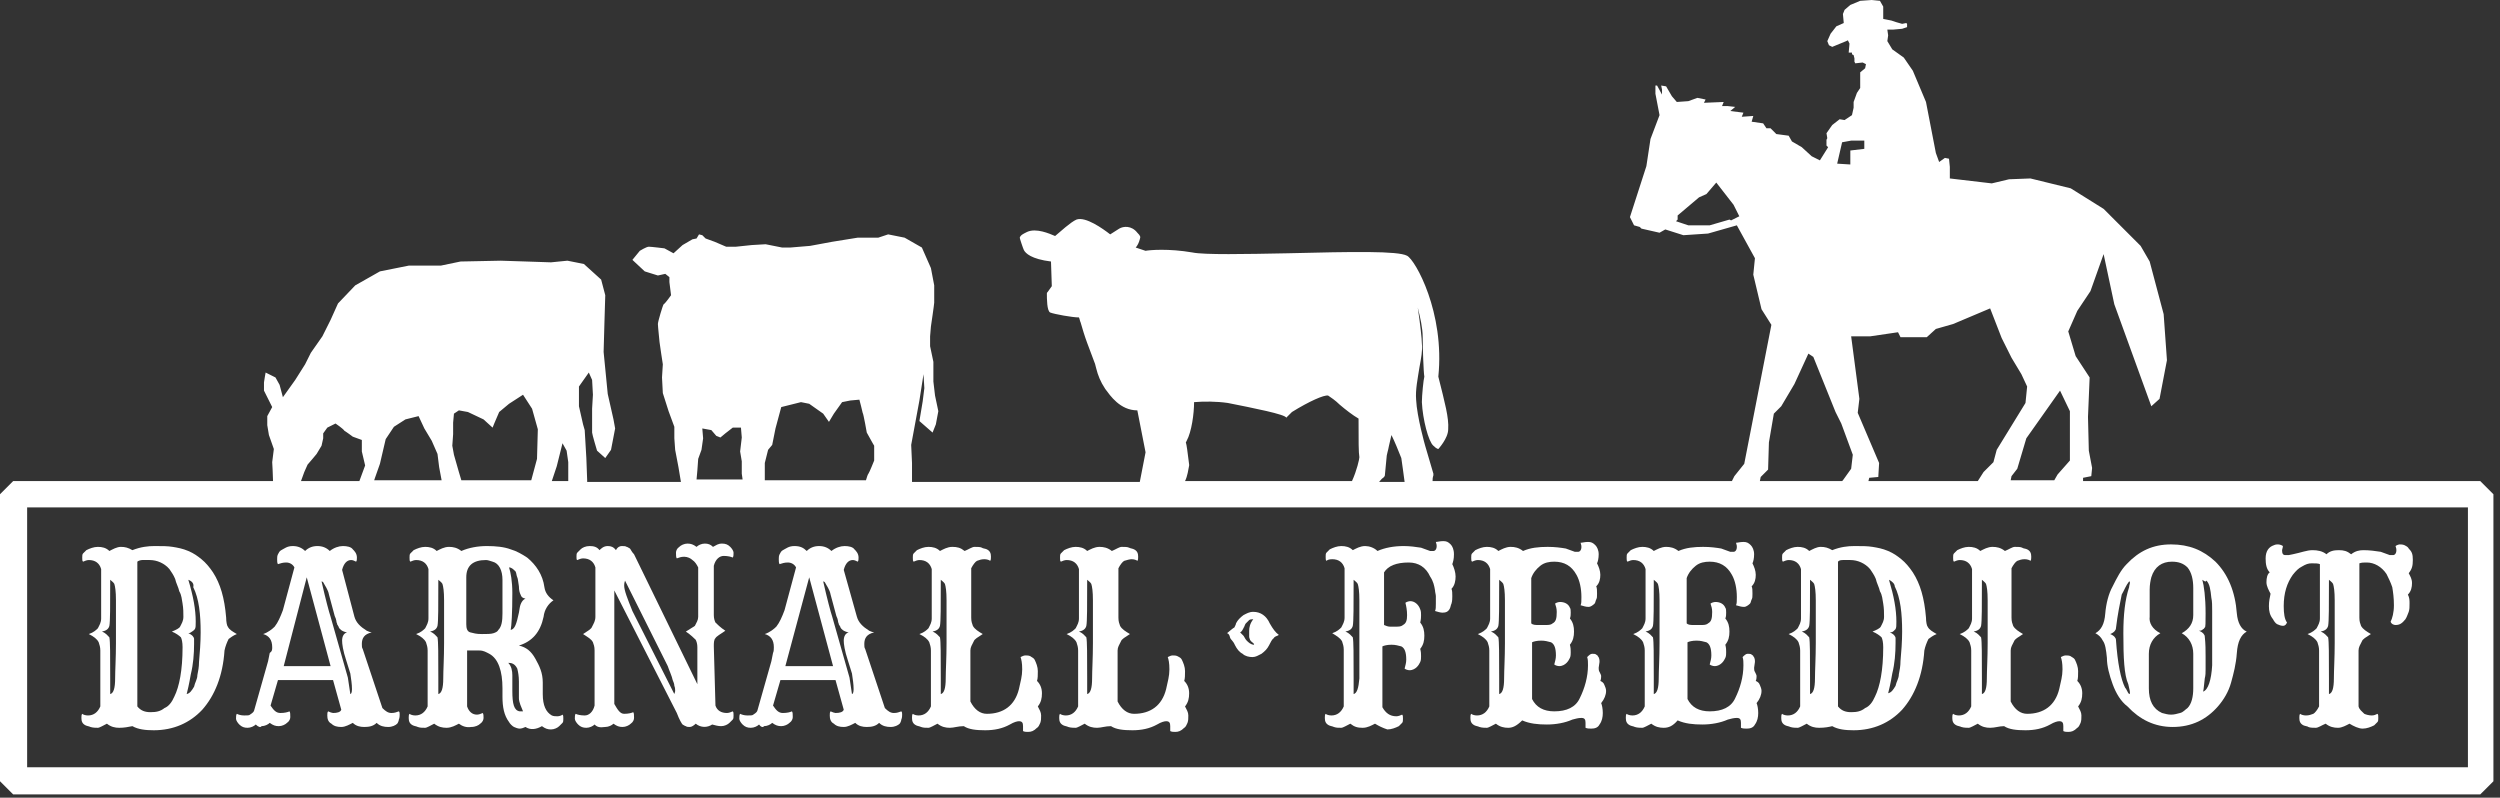 <?xml version="1.0" encoding="UTF-8" standalone="no"?>
<!DOCTYPE svg PUBLIC "-//W3C//DTD SVG 1.1//EN" "http://www.w3.org/Graphics/SVG/1.1/DTD/svg11.dtd">
<svg width="100%" height="100%" viewBox="0 0 304 97" version="1.1" xmlns="http://www.w3.org/2000/svg" xmlns:xlink="http://www.w3.org/1999/xlink" xml:space="preserve" xmlns:serif="http://www.serif.com/" style="fill-rule:evenodd;clip-rule:evenodd;stroke-linejoin:round;stroke-miterlimit:2;">
    <rect x="0" y="0" width="304" height="97" fill="#333333" stroke="none"/>
    <g transform="matrix(1,0,0,1,-3.9,-3)">
        <path d="M305.5,61.5L257.2,61.5L257.2,61.1L258.2,60.9L258.3,59.9L257.9,57.8L257.8,53.7L258,48.9L256.3,46.3L255.4,43.3L256.5,40.8L258.1,38.4L259.7,33.9L261,40L265.5,52.4L266.5,51.5L267.4,46.8L267,41.2L265.3,34.8L264.2,32.9L259.7,28.4L255.7,25.9L250.8,24.7L248.2,24.8L246.1,25.3L241,24.7L241,23.3L240.9,22.3L240.4,22.2L239.7,22.7L239.3,21.6L238.1,15.4L236.5,11.6L235.4,10L234,9L233.4,8L233.5,7.3L233.4,6.6L234.1,6.6L235.2,6.5L235.8,6.3L235.8,5.9L235.7,5.8L235.2,5.9L234.5,5.7L233.9,5.5L232.9,5.3L232.9,3.8L232.5,3.1L231.5,3L230.1,3.1L228.9,3.6L228.2,4.2L228,4.7L228.1,5.8L227.2,6.2L226.5,7.1L226.1,8L226.3,8.5L226.7,8.7L228.4,8L228.6,7.9L228.8,8.3L228.7,9.4L229.1,9.4L229.1,9.6L229.3,9.7L229.4,10.1L229.4,10.5L229.5,10.7L230.4,10.6L230.8,10.8L230.7,11.3L230.1,11.8L230.1,13.7L229.7,14.3L229.3,15.4L229.3,16.1L229.1,17L228.2,17.6L227.6,17.5L226.7,18.2L226,19.2L226.1,19.8L226,20L226,20.7L226.2,20.9L225.2,22.5L224.2,22L223,20.9L221.8,20.2L221.4,19.5L219.9,19.3L219.2,18.6L218.7,18.6L218.3,18L216.9,17.8L217.1,17.1L215.7,17.2L215.9,16.7L214.3,16.5L214.9,16L214,15.9L213.3,15.9L213.5,15.4L211.1,15.5L211.3,15.1L210.3,14.9L209.2,15.3L207.8,15.4L207.2,14.7L206.5,13.5L205.9,13.4L206,13.9L206,14.5L205.4,13.4L205.2,13.4L205.2,14.4L205.7,17L204.6,19.9L204.1,23.2L202.1,29.4L202.6,30.4L203.3,30.6L203.5,30.8L205.7,31.3L206.4,30.9L208.6,31.6L211.6,31.4L215.1,30.4L217.3,34.4L217.1,36.4L218.1,40.6L219.3,42.5L216,59.4L214.8,60.9L214.5,61.5L178.1,61.5C178.1,61.3 178.1,61.1 178.2,60.8L178.2,60.6L177.2,57.2C177.2,57.2 176.2,53.7 176.1,51.6C176,50.4 176.3,49 176.5,47.7C176.7,46.6 176.9,45.6 176.8,44.8C176.8,44.2 176.6,42.4 176.3,40.4C176.6,41.6 176.9,42.9 176.9,44C176.9,45.3 177,48.3 177.1,48.8C177,49.1 176.8,51.1 176.8,51.9C176.9,54 177.6,56.7 178.2,57.2C178.6,57.6 178.8,57.6 178.8,57.6C178.8,57.6 180,56.3 180,55.2C180.1,53.8 179.6,52 178.8,48.8C179.6,41 176,34.6 175,34.1C173.9,33.5 168.5,33.6 160.4,33.8C155.4,33.9 150.3,34 148.9,33.7C146,33.2 143.7,33.4 143.2,33.5L142,33.1C142.2,32.9 142.4,32.5 142.5,32.1C142.6,31.8 142.6,31.7 142.2,31.3C141.5,30.4 140.5,30.5 140,30.8L138.9,31.5C138,30.8 135.9,29.3 134.8,29.7C134.1,30 132.8,31.2 132.2,31.7C131.5,31.4 129.9,30.7 128.8,31.2C128.2,31.5 128,31.6 127.9,31.9C127.9,32 128.3,33.2 128.4,33.4C128.6,33.8 129.3,34.5 131.7,34.8L131.8,37.8L131.3,38.5C131.2,38.6 131.2,38.6 131.2,38.7C131.2,39.3 131.2,40.8 131.6,41C132.1,41.2 134.3,41.6 135.1,41.6C135.2,41.8 135.2,42 135.3,42.2C135.5,42.9 135.8,43.9 136.1,44.7L137,47.1C137.1,47.3 137.1,47.5 137.2,47.8C137.4,48.6 137.7,49.4 138.3,50.3C138.9,51.1 140.1,52.9 142.2,52.9L143.2,58C143,59.1 142.7,60.5 142.5,61.6L114.8,61.6L114.8,59.3C114.8,59.1 114.7,57.1 114.7,57.1L115.7,51.7L116.2,48.5L116.3,50.2L116.1,51.8L115.7,54.2L117.3,55.6L117.7,54.6L118,53L117.6,51.1L117.4,49.4L117.4,47L117,45.1L117,43.9L117.1,42.7C117.1,42.7 117.5,40 117.5,39.8L117.5,37.7L117.1,35.6L116,33.1L113.9,31.9L111.9,31.5L110.7,31.9L108.2,31.9L105.1,32.4L102.4,32.9L100,33.1L99,33.1L97,32.7L95.3,32.8L93.4,33L92.2,33L90.8,32.4L89.7,32L89.3,31.6L88.9,31.5L88.6,32L88.1,32.1L86.9,32.8L85.8,33.8L84.7,33.2C84.7,33.2 83.1,33 82.8,33C82.5,33 81.7,33.5 81.7,33.5L80.8,34.6L82.3,36L83.9,36.5L84.8,36.3L85.3,36.7L85.3,37.3L85.5,38.9C85.5,38.9 84.8,39.9 84.6,40C84.5,40.1 83.9,42.1 83.9,42.4C83.9,42.7 84.1,44.5 84.1,44.6C84.1,44.7 84.5,47.3 84.5,47.3L84.4,48.9L84.5,50.8L85.2,53L85.9,54.9L85.9,56.3L86,57.7L86.4,59.8L86.7,61.6L75.3,61.6L75.3,61.4L75.2,58.7L75,55.3L74.8,54.6L74.3,52.4L74.3,50L75.5,48.3L75.9,49.2L76,51L75.9,52.7L75.9,55.6C75.9,55.8 76.5,57.8 76.5,57.8L77.5,58.7L78.2,57.7L78.7,55.1L78.5,54L77.8,50.9L77.3,45.8L77.4,42.2L77.5,38.9L77,37L74.9,35.1L72.9,34.7L70.9,34.9L67.9,34.8L64.8,34.7L59.9,34.8L57.5,35.3L53.6,35.3L50.1,36L47.1,37.7L45,39.9L44.1,41.9L43.1,43.9L41.7,45.9L41,47.3L39.8,49.2L38.3,51.3L37.9,49.8L37.4,48.9L36.2,48.3C36.2,48.3 36,49.4 36,49.5L36,50.5L37,52.5L36.4,53.6L36.4,54.7L36.6,55.9L37.2,57.6L37,59.2C37,59.2 37.1,60.9 37.1,61.5L5.5,61.5L3.9,63.1L3.9,98L5.5,99.6L305.5,99.6L307.1,98L307.1,63.1L305.5,61.5ZM214.4,29.8L214.2,29.7L211.8,30.4L209.2,30.4L207.7,29.9L207.9,29.7L207.9,29.2L210.5,27L211.4,26.6L212.6,25.2L214.7,27.9L215.4,29.3L214.4,29.8ZM254.4,50.5L255.6,53L255.6,59L254.1,60.7L253.7,61.4L248.4,61.4L248.5,60.9L249.2,60L250.3,56.3L254.4,50.5ZM231.3,43.9L234.7,43.4L235,44L238.2,44L239.3,43L241.4,42.4L245.9,40.5L247.3,44.1L248.5,46.5L249.7,48.5L250.4,50L250.2,52L246.7,57.7L246.3,59.2L245.1,60.4L244.4,61.5L231.1,61.5L231.2,61.1L232.3,61L232.4,59.3L229.8,53.2L230,51.5L229,43.9L231.3,43.9ZM227.9,20.3L229,20.1L230.6,20.1L230.6,21.1L228.9,21.3L228.9,23L227.3,22.9L227.9,20.3ZM218,61L218.9,60.1L219,56.8L219.6,53.3L220.5,52.4L222.1,49.7L223.8,46L224.4,46.4L227.1,53.1L227.8,54.5L229.2,58.3L229,60L228,61.4L227.9,61.5L217.9,61.5L218,61ZM172.1,61.1C172.2,61 172.3,60.9 172.3,60.8L172.5,58.7C172.5,58.3 172.7,57.8 172.8,57.2C172.9,56.8 173,56.3 173.1,55.9C173.5,56.7 173.9,57.7 174.3,58.7C174.4,59.5 174.6,60.7 174.7,61.6L171.6,61.6C171.8,61.4 171.9,61.2 172.1,61.1ZM148.1,56.8C148.1,56.7 148.2,56.7 148.2,56.6C148.8,55.5 149.1,53.3 149.1,51.9C150.3,51.8 151.8,51.8 153.2,52C156.2,52.6 160.3,53.4 160.3,53.8C160.5,53.6 160.9,53.2 161,53.1C163.1,51.8 164.9,51 165.4,51.1C165.7,51.3 166.3,51.7 166.8,52.2C167.5,52.8 168.4,53.5 169.1,53.9C169.1,56.7 169.1,58 169.2,58.6C169.2,58.8 168.9,60.2 168.3,61.5L148,61.5C148.3,60.9 148.4,60.1 148.5,59.6L148.5,59.5C148.3,57.9 148.2,57.1 148.1,56.8ZM97.3,57.7L97.8,57.1L98.2,55.1L98.9,52.5L101.3,51.9L102.3,52.1L104,53.3L104.7,54.3L105.3,53.3L106.3,51.9L107.3,51.7L108.4,51.6C108.4,51.6 108.8,53.1 108.8,53.2C108.9,53.3 109.3,55.6 109.3,55.6C109.3,55.6 109.7,56.3 109.8,56.5C109.9,56.7 110.2,57.2 110.2,57.2L110.2,59C110.2,59 109.6,60.5 109.5,60.6C109.4,60.7 109.3,61.1 109.2,61.4L96.9,61.4L96.9,59.3L97.3,57.7ZM88.7,60.2L88.8,58.8L89.2,57.7L89.4,56.3L89.3,55.1L90.4,55.3L91,56L91.5,56.2L92.1,55.7L93,55L94,55C94,55 94.1,56.1 94.1,56.2C94.1,56.3 93.9,57.9 93.9,57.9L94.1,59.1L94.1,60.6L94.2,61.3L88.6,61.3L88.7,60.2ZM72.3,56.9L72.8,57.8L73,59.2L73,61.5L71,61.5L71.6,59.7L72.3,56.9ZM59.1,53.3L59.7,52.9L60.8,53.1L62.7,54L63.8,55L64,54.5L64.6,53.1L65.8,52.1L67.5,51L68.6,52.7L69.3,55.2L69.2,58.8L68.5,61.4L60,61.4L59.7,60.4L59.1,58.3L58.9,57.2L59,55.8L59,54.4L59.1,53.3ZM50.1,59.4L50.8,56.4L51.8,54.9L53.2,54L54.8,53.6L55.5,55.1L56.4,56.6L57.1,58.2L57.3,59.8L57.6,61.4L49.4,61.4L49.5,61.1L50.1,59.4ZM40.9,60.4L41.3,59.5L41.9,58.8L42.4,58.2L43,57.2L43.2,56.3L43.2,55.7L43.7,55L44.7,54.5C44.7,54.5 45.6,55.1 45.8,55.4C46,55.5 46.8,56.1 46.8,56.1L47.9,56.5L47.9,57.9L48.3,59.6L47.6,61.5L40.5,61.5L40.9,60.4ZM304,96.3L7.2,96.3L7.2,64.7L304,64.7L304,96.3Z" style="fill:white;fill-rule:nonzero;"/>
        <path d="M18.4,91.5C17.9,91.5 17.4,91.4 16.9,91C16.5,91.2 16,91.5 15.8,91.5C15.6,91.5 15.2,91.5 14.9,91.4C14.7,91.3 14.5,91.3 14.3,91.2C13.9,91 13.8,90.7 13.8,90.3C13.8,90.1 13.8,89.9 13.9,89.8C14,89.9 14.3,90 14.6,90C15.3,90 15.8,89.6 16.1,88.9L16.1,82.1C16.1,81.7 16,81.4 15.9,81.1C15.7,80.7 15.3,80.4 14.7,80.1C15.3,79.9 15.6,79.6 15.8,79.4C16,79 16.2,78.7 16.2,78.2L16.2,72.2C16,71.5 15.5,71.1 14.7,71.1C14.5,71.1 14.2,71.2 14,71.3C13.9,71.2 13.9,71.1 13.9,70.8C13.9,70.6 13.9,70.4 14,70.3C14.1,70.2 14.2,70.1 14.4,69.9C14.8,69.7 15.3,69.5 15.8,69.5C16.3,69.5 16.8,69.6 17.2,70C17.6,69.8 18.1,69.5 18.6,69.5C19.1,69.5 19.5,69.6 20,69.9C21,69.5 21.9,69.4 22.7,69.4C23.6,69.4 24.3,69.4 24.9,69.5C25.5,69.6 26.1,69.7 26.8,70C27.5,70.3 27.9,70.6 28.4,71C28.9,71.4 29.4,72 29.8,72.6C30.7,74 31.2,75.7 31.4,78.1C31.4,78.6 31.5,79.1 31.6,79.2C31.8,79.6 32.2,79.8 32.7,80.1C32.2,80.3 32,80.5 31.7,80.7C31.5,81.1 31.3,81.6 31.2,82.1C31,85.2 30,87.6 28.5,89.3C27,90.9 25,91.8 22.6,91.8C21.6,91.8 20.7,91.7 20,91.3C19.5,91.4 19,91.5 18.4,91.5ZM17.3,87.4C17.7,87.3 17.9,86.7 17.9,85.5C17.9,84.5 18,83 18,81.2L18,76C18,74.9 17.9,74.3 17.8,74C17.7,73.8 17.4,73.6 17.3,73.5C17.3,76.7 17.3,78.6 17.2,79.1C17.1,79.5 16.8,79.7 16.3,79.8C16.8,80 17,80.3 17.2,80.5C17.3,81 17.3,82.6 17.3,85.5L17.3,87.4ZM20.6,88.9C21,89.4 21.5,89.6 22.2,89.6C22.9,89.6 23.4,89.5 23.9,89.1C24.4,88.9 24.8,88.4 25.1,87.7C25.7,86.5 26.1,84.5 26.1,81.7C26.1,81.1 26,80.7 25.9,80.5C25.7,80.3 25.3,80 24.8,79.8C25.3,79.6 25.7,79.4 25.8,79.2C26,78.8 26.2,78.5 26.2,78C26.2,77.5 26.2,77 26.1,76.4C26,75.9 26,75.4 25.7,74.9C25.6,74.4 25.3,73.9 25.2,73.4C25,72.9 24.7,72.5 24.5,72.2C23.9,71.5 23,71.1 22.1,71.1L21.2,71.1C21,71.1 20.7,71.2 20.6,71.3L20.6,88.9ZM26.8,73.5C27.4,75.5 27.7,77.1 27.7,78.6C27.7,79.1 27.7,79.3 27.6,79.5C27.5,79.6 27.5,79.6 27.4,79.7C27.1,79.9 27,80 26.8,80C27.3,80.2 27.5,80.5 27.5,80.7L27.5,81.3C27.5,82.5 27.4,83.8 27.1,85C26.9,86.2 26.7,87 26.6,87.4C27,87.3 27.2,87 27.5,86.5C27.6,86 27.9,85.6 27.9,85.1C28,84.6 28.1,84.1 28.1,83.5C28.2,82.4 28.3,81.1 28.3,79.9C28.3,77.7 28.1,75.8 27.4,74.4C27.5,74 27.3,73.7 26.8,73.5Z" style="fill:white;fill-rule:nonzero;"/>
        <path d="M35,91.1C34.8,91.3 34.4,91.5 34,91.5C33.6,91.5 33.3,91.4 33,91.1C32.8,90.9 32.6,90.6 32.6,90.4C32.6,90.2 32.6,89.9 32.7,89.8C32.9,89.9 33.2,90 33.6,90C34,90 34.2,90 34.3,89.9C34.4,89.8 34.7,89.7 34.8,89.4L36.5,83.4L36.7,82.4C37,82.2 37,82 37,81.7C37,80.8 36.6,80.3 35.9,80.1C36.5,79.9 37,79.5 37.3,79.2C37.7,78.7 38,78 38.3,77.2L39.7,72C39.5,71.6 39.1,71.4 38.7,71.4C38.3,71.4 38,71.5 37.7,71.6C37.6,71.5 37.6,71.2 37.6,71C37.6,70.8 37.6,70.6 37.7,70.4C37.8,70.2 37.9,70 38.1,69.9C38.5,69.7 38.8,69.4 39.5,69.4C40.1,69.4 40.6,69.6 41,70C41.4,69.6 41.9,69.4 42.5,69.4C43.1,69.4 43.6,69.6 44,70C44.5,69.6 45.1,69.4 45.6,69.4C46.1,69.4 46.6,69.5 46.8,69.8C47,70 47.3,70.3 47.3,70.8C47.3,71 47.3,71.2 47.2,71.3C47,71.2 46.8,71.1 46.6,71.1C46.1,71.1 45.7,71.5 45.5,72.3L47,78C47.2,78.7 47.7,79.2 48.5,79.7C48.7,79.8 49,79.9 49.1,79.9C48.2,80.1 47.9,80.6 47.9,81.3C47.9,81.5 47.9,81.8 48,81.9L50.4,89.1C50.8,89.5 51.1,89.7 51.5,89.7C51.9,89.7 52.1,89.6 52.4,89.5C52.5,89.6 52.5,89.7 52.5,89.9C52.5,90 52.5,90.3 52.4,90.5C52.4,90.6 52.3,90.9 52.2,91C52,91.2 51.6,91.4 51.1,91.4C50.6,91.4 50.1,91.3 49.7,90.9C49.3,91.3 48.8,91.4 48.2,91.4C47.7,91.4 47.2,91.3 46.8,90.9C46.4,91.1 45.9,91.4 45.4,91.4C44.9,91.4 44.5,91.3 44.2,91C43.8,90.8 43.7,90.4 43.7,90C43.7,89.8 43.7,89.6 43.8,89.5C44,89.6 44.3,89.7 44.4,89.7C44.9,89.7 45.3,89.6 45.4,89.3L44.4,85.7L37.7,85.7L36.8,88.8C37.2,89.4 37.5,89.7 38,89.7C38.5,89.7 38.9,89.6 39.1,89.5C39.2,89.6 39.2,89.9 39.2,90.2C39.2,90.4 39.1,90.7 38.8,90.9C38.6,91.1 38.2,91.3 37.8,91.3C37.4,91.3 37.1,91.2 36.7,90.9C36.5,91.1 36.1,91.3 35.7,91.3C35.6,91.5 35.3,91.4 35,91.1ZM44.1,84L41.2,73.2L38.4,84L44.1,84ZM46.5,87.4C46.6,87.4 46.7,87.2 46.7,86.8C46.7,86.2 46.6,85.6 46.5,84.9L46,83.3C45.6,82.1 45.5,81.3 45.5,80.9C45.5,80.4 45.7,80 46.1,79.9C45.5,79.8 45.2,79.5 45.1,79.3C45.1,79.2 45,79.1 45,79.1C45,79 44.9,79 44.9,78.9C44.9,78.8 44.8,78.7 44.8,78.5C44.8,78.4 44.7,78.1 44.6,77.9L43.9,75.3C43.8,74.7 43.4,74.2 43.2,73.8C43.1,73.7 43,73.7 43,73.7C43.5,75.9 43.9,77.4 44.1,78C45.3,82.2 46,84.7 46.2,85.4L46.5,87.4Z" style="fill:white;fill-rule:nonzero;"/>
        <path d="M59.7,91C59.3,91.2 58.8,91.5 58.2,91.5C57.7,91.5 57.2,91.4 56.7,91C56.3,91.2 55.8,91.5 55.6,91.5C55.2,91.5 55,91.5 54.7,91.4C54.5,91.3 54.3,91.3 54.1,91.2C53.7,91 53.6,90.7 53.6,90.3C53.6,90.1 53.6,89.9 53.7,89.8C53.8,89.9 54.1,90 54.4,90C55.1,90 55.6,89.6 55.9,88.9L55.9,82.1C55.9,81.7 55.8,81.4 55.7,81.1C55.5,80.7 55.1,80.4 54.5,80.1C55.1,79.9 55.4,79.6 55.6,79.4C55.8,79 56,78.7 56,78.2L56,72.2C55.8,71.5 55.3,71.1 54.5,71.1C54.3,71.1 54,71.2 53.8,71.3C53.7,71.2 53.7,71.1 53.7,70.8C53.7,70.6 53.7,70.4 53.8,70.3C53.9,70.2 54,70.1 54.2,69.9C54.6,69.7 55.1,69.5 55.6,69.5C56.1,69.5 56.6,69.6 57,70C57.4,69.8 57.9,69.5 58.5,69.5C59,69.5 59.5,69.6 60,70C60.9,69.6 62,69.4 63.1,69.4C64.2,69.4 65.2,69.5 66,69.8C66.7,70 67.4,70.4 68,70.8C69.1,71.7 69.9,72.9 70.1,74.4C70.2,75.1 70.6,75.6 71.2,76C70.6,76.4 70.1,77.1 70,78C69.6,79.9 68.6,81 67,81.5C67.9,81.7 68.5,82.2 69,83.1C69.5,84 69.9,84.8 69.9,86L69.9,87.4C69.9,88.8 70.3,89.6 71,90C71.2,90.1 71.5,90.1 71.7,90.1C71.9,90.1 72.2,90 72.3,89.9C72.4,90 72.4,90.1 72.4,90.4C72.4,90.6 72.4,90.8 72.3,90.9C72.2,91 72.1,91.1 71.9,91.3C71.7,91.5 71.3,91.7 70.9,91.7C70.5,91.7 70.2,91.6 69.8,91.3C69.1,91.7 68.4,91.8 67.8,91.4C67.6,91.5 67.3,91.6 67.1,91.6C66.9,91.6 66.6,91.5 66.4,91.4C66.2,91.3 65.9,91 65.8,90.8C65.2,90 65,89 65,87.7L65,86.7C65,84.6 64.5,83.1 63.4,82.5C63,82.3 62.7,82.1 62.2,82.1L60.7,82.1L60.7,88.9C60.9,89.5 61.3,89.9 61.9,89.9C62.1,89.9 62.4,89.8 62.6,89.7C62.7,89.8 62.7,90.1 62.7,90.3C62.7,90.5 62.6,90.8 62.3,91C62.1,91.2 61.7,91.4 61.2,91.4C60.6,91.5 60.1,91.3 59.7,91ZM57.2,87.4C57.6,87.3 57.8,86.7 57.8,85.5C57.8,84.5 57.9,83 57.9,81.2L57.9,76C57.9,74.9 57.8,74.3 57.7,74C57.6,73.8 57.3,73.6 57.2,73.5C57.2,76.7 57.2,78.6 57.1,79.1C57,79.5 56.7,79.7 56.2,79.8C56.7,80 56.9,80.3 57.1,80.5C57.2,81 57.2,82.6 57.2,85.5L57.2,87.4ZM63,71.1C61.4,71.1 60.6,71.8 60.6,73.2L60.6,78.9C60.6,79.4 60.7,79.8 61.1,79.9C61.5,80 61.8,80.1 62.5,80.1C63.1,80.1 63.6,80.1 63.9,80C64.2,79.9 64.4,79.8 64.5,79.6C64.9,79.2 65,78.5 65,77.6L65,73.5C65,72.4 64.6,71.5 63.8,71.3C63.5,71.2 63.2,71.1 63,71.1ZM65.7,83.6C66.1,84 66.2,84.6 66.2,85.1L66.2,87C66.2,88.6 66.4,89.4 67.1,89.5L67.5,89.5C67.3,89 67,88.4 67,87.9L67,85.9C67,85.2 66.9,84.7 66.8,84.3C66.5,83.7 66.1,83.6 65.7,83.6ZM65.8,72C66,72.6 66.2,73.7 66.2,75.1C66.2,77.6 66.1,79.1 66,79.6C66.5,79.5 66.7,78.9 67,77.5L67.1,76.9C67.2,76.3 67.5,75.9 67.8,75.8C67.4,75.7 67.3,75.6 67.2,75.3C67.1,75.1 67,74.8 67,74.3C66.9,73.8 66.9,73.4 66.8,73.2C66.7,73 66.7,72.7 66.6,72.5C66.3,72.2 66.1,72 65.8,72Z" style="fill:white;fill-rule:nonzero;"/>
        <path d="M76.2,91.1C76,91.3 75.6,91.5 75.2,91.5C74.8,91.5 74.5,91.4 74.2,91.1C74,90.9 73.8,90.6 73.8,90.4C73.8,90.2 73.8,89.9 73.9,89.8C74.1,89.9 74.5,90 75,90C75.5,90 76,89.6 76.2,88.8L76.2,82.1C76.2,81.6 76.1,81.4 76,81.1C75.8,80.7 75.4,80.5 74.8,80.1C75.4,79.7 75.8,79.5 75.9,79.2C76.1,78.8 76.3,78.5 76.3,78L76.3,72C76.1,71.3 75.6,70.9 74.8,70.9C74.6,70.9 74.3,71 74.1,71.1C74,71.1 74,70.9 74,70.7C74,70.5 74,70.3 74.1,70.2C74.2,70.1 74.3,70 74.5,69.8C74.7,69.6 75.1,69.4 75.6,69.4C76.1,69.4 76.5,69.5 76.8,69.9C77,69.7 77.3,69.4 77.8,69.4C78.2,69.4 78.5,69.5 78.8,69.9C79,69.5 79.3,69.4 79.5,69.4C79.7,69.4 80,69.4 80.1,69.5C80.2,69.5 80.3,69.6 80.5,69.7C80.6,69.8 80.7,70.1 81,70.4L88.7,86.2L88.7,81.7C88.7,81.3 88.6,81 88.5,80.8C88.3,80.6 87.9,80.2 87.3,79.8C87.9,79.4 88.3,79.2 88.4,79.1C88.6,78.7 88.8,78.4 88.8,78L88.8,72C88.6,71.6 88.4,71.3 88.1,71.1C87.9,70.9 87.5,70.7 87.1,70.7C86.7,70.7 86.5,70.8 86.2,70.9C86.1,70.8 86.1,70.5 86.1,70.2C86.1,70 86.2,69.7 86.5,69.5C86.7,69.3 87.1,69.1 87.5,69.1C87.9,69.1 88.2,69.2 88.6,69.5C88.8,69.3 89.2,69.1 89.6,69.1C90,69.1 90.3,69.2 90.6,69.5C91,69.3 91.2,69.1 91.7,69.1C92.1,69.1 92.4,69.2 92.7,69.5C92.9,69.7 93.1,70 93.1,70.2C93.1,70.4 93.1,70.7 93,70.8C92.8,70.7 92.4,70.6 91.9,70.6C91.4,70.6 90.9,71 90.7,71.8L90.7,77.8C90.7,78.2 90.8,78.5 90.9,78.7C91.1,78.9 91.5,79.3 92.1,79.7C91.5,80.1 91,80.4 90.9,80.6C90.7,80.8 90.7,81.2 90.7,81.6L90.9,88.8C91.1,89.4 91.6,89.7 92.3,89.7C92.5,89.7 92.8,89.6 93,89.5C93.1,89.6 93.1,89.7 93.1,90C93.1,90.2 93.1,90.4 93,90.5C92.9,90.6 92.8,90.7 92.6,90.9C92.4,91.1 92,91.3 91.6,91.3C91.2,91.3 90.9,91.2 90.5,91.1C89.9,91.5 89.1,91.5 88.5,91C88.3,91.2 88,91.4 87.8,91.4C87.6,91.4 87.4,91.4 87.3,91.3C87.2,91.3 87.1,91.2 86.9,91.1C86.8,91 86.5,90.5 86.2,89.7L78.6,74.8L78.6,88.6C79,89.3 79.3,89.8 79.8,89.8C80.3,89.8 80.7,89.7 80.9,89.6C81,89.7 81,90 81,90.3C81,90.5 80.9,90.8 80.6,91C80.4,91.2 80,91.4 79.6,91.4C79.2,91.4 78.9,91.3 78.5,91C78.3,91.2 77.9,91.4 77.5,91.4C76.8,91.5 76.5,91.4 76.2,91.1ZM85.9,87.4C85.9,87.3 86,87.2 86,87C86,86.9 86,86.6 85.9,86.4C85.9,86.2 85.8,85.9 85.7,85.7C85.6,85.2 85.3,84.6 85.1,84L79.9,73.6C79.9,73.7 79.8,73.8 79.8,74.2C79.8,74.8 80.2,75.8 80.8,77.3L85.9,87.4Z" style="fill:white;fill-rule:nonzero;"/>
        <path d="M96.2,91.1C96,91.3 95.6,91.5 95.2,91.5C94.8,91.5 94.5,91.4 94.2,91.1C94,90.9 93.8,90.6 93.8,90.4C93.8,90.2 93.8,89.9 93.9,89.8C94.1,89.9 94.4,90 94.8,90C95.2,90 95.4,90 95.5,89.9C95.6,89.8 95.9,89.7 96,89.4L97.7,83.4L97.9,82.4C98,82.2 98,81.9 98,81.7C98,80.8 97.6,80.3 96.9,80.1C97.5,79.9 98,79.5 98.3,79.2C98.7,78.7 99,78 99.3,77.2L100.7,72C100.5,71.6 100.1,71.4 99.7,71.4C99.3,71.4 99,71.5 98.7,71.6C98.6,71.5 98.6,71.2 98.6,71C98.6,70.8 98.6,70.6 98.7,70.4C98.8,70.2 98.9,70 99.1,69.9C99.5,69.7 99.8,69.4 100.5,69.4C101.2,69.4 101.6,69.6 102,70C102.4,69.6 102.9,69.4 103.5,69.4C104.1,69.4 104.6,69.6 105,70C105.5,69.6 106.1,69.4 106.6,69.4C107.1,69.4 107.6,69.5 107.8,69.8C108,70 108.3,70.3 108.3,70.8C108.3,71 108.3,71.2 108.2,71.3C108,71.2 107.8,71.1 107.6,71.1C107.1,71.1 106.7,71.5 106.5,72.3L108.1,78C108.3,78.7 108.8,79.2 109.6,79.7C109.8,79.8 110.1,79.9 110.2,79.9C109.3,80.1 109,80.6 109,81.3C109,81.5 109,81.8 109.1,81.9L111.5,89.1C111.9,89.5 112.2,89.7 112.6,89.7C113,89.7 113.2,89.6 113.5,89.5C113.6,89.6 113.6,89.7 113.6,89.9C113.6,90 113.6,90.3 113.5,90.5C113.5,90.6 113.4,90.9 113.3,91C113.1,91.2 112.7,91.4 112.2,91.4C111.7,91.4 111.2,91.3 110.8,90.9C110.4,91.3 109.9,91.4 109.3,91.4C108.8,91.4 108.3,91.3 107.9,90.9C107.5,91.1 107,91.4 106.5,91.4C106,91.4 105.6,91.3 105.3,91C104.9,90.8 104.8,90.4 104.8,90C104.8,89.8 104.8,89.6 104.9,89.5C105.1,89.6 105.4,89.7 105.5,89.7C106,89.7 106.4,89.6 106.5,89.3L105.5,85.7L98.8,85.7L97.9,88.8C98.3,89.4 98.6,89.7 99.1,89.7C99.6,89.7 100,89.6 100.2,89.5C100.3,89.6 100.3,89.9 100.3,90.2C100.3,90.4 100.2,90.7 99.9,90.9C99.7,91.1 99.3,91.3 98.9,91.3C98.5,91.3 98.2,91.2 97.8,90.9C97.6,91.1 97.2,91.3 96.8,91.3C96.7,91.5 96.4,91.4 96.2,91.1ZM105.2,84L102.3,73.2L99.4,84L105.2,84ZM107.5,87.4C107.6,87.4 107.7,87.2 107.7,86.8C107.7,86.2 107.6,85.6 107.5,84.9L107,83.3C106.6,82.1 106.5,81.3 106.5,80.9C106.5,80.4 106.7,80 107.1,79.9C106.5,79.8 106.2,79.5 106.1,79.3C106.1,79.2 106,79.1 106,79.1C106,79 105.9,79 105.9,78.9C105.9,78.8 105.8,78.7 105.8,78.5C105.8,78.4 105.7,78.1 105.6,77.9L104.9,75.3C104.8,74.7 104.4,74.2 104.2,73.8C104.1,73.7 104,73.7 104,73.7C104.5,75.9 104.9,77.4 105.1,78C106.3,82.2 107,84.7 107.2,85.4L107.5,87.4Z" style="fill:white;fill-rule:nonzero;"/>
        <path d="M119.4,91.5C118.9,91.5 118.4,91.4 117.9,91C117.5,91.2 117,91.5 116.8,91.5C116.4,91.5 116.2,91.5 115.9,91.4C115.7,91.3 115.5,91.3 115.3,91.2C114.9,91 114.8,90.7 114.8,90.3C114.8,90.1 114.8,89.9 114.9,89.8C115,89.9 115.3,90 115.6,90C116.3,90 116.8,89.6 117.1,88.9L117.1,82.1C117.1,81.7 117,81.4 116.9,81.1C116.7,80.7 116.3,80.4 115.7,80.1C116.3,79.9 116.6,79.6 116.8,79.4C117,79 117.2,78.7 117.2,78.2L117.2,72.2C117,71.5 116.5,71.1 115.7,71.1C115.5,71.1 115.2,71.2 115,71.3C114.9,71.2 114.9,71.1 114.9,70.8C114.9,70.6 114.9,70.4 115,70.3C115.1,70.2 115.2,70.1 115.4,69.9C115.8,69.7 116.3,69.5 116.8,69.5C117.3,69.5 117.8,69.6 118.2,70C118.6,69.8 119.1,69.5 119.7,69.5C120.3,69.5 120.7,69.6 121.2,70C121.7,69.8 122.1,69.5 122.4,69.5C122.8,69.5 123.1,69.5 123.3,69.6C123.4,69.7 123.7,69.7 123.9,69.8C124.3,70 124.4,70.3 124.4,70.7C124.4,70.9 124.4,71.1 124.3,71.2C124.2,71.1 123.9,71 123.6,71C123.2,71 123,71.1 122.7,71.2C122.5,71.3 122.2,71.7 122,72.1L122,78.1C122,78.6 122.1,78.8 122.2,79.1C122.4,79.5 122.9,79.8 123.4,80.1C122.8,80.5 122.4,80.7 122.3,81C122.1,81.4 121.9,81.7 121.9,82.1L121.9,88.3C122.4,89.3 123.1,89.8 123.9,89.8C125.9,89.8 127.3,88.8 127.8,86.8C128,85.9 128.2,85.2 128.2,84.4C128.2,83.6 128.1,83.2 128,82.9C128.2,82.8 128.4,82.7 128.6,82.7C128.8,82.7 129,82.7 129.2,82.8C129.3,82.9 129.6,83 129.7,83.2C129.9,83.6 130.1,84.1 130.1,84.6C130.1,85.1 130.1,85.5 130,85.8C130.4,86.2 130.6,86.7 130.6,87.3C130.6,87.9 130.5,88.4 130.1,88.9C130.3,89.3 130.5,89.6 130.5,90C130.5,90.4 130.5,90.6 130.4,90.9C130.3,91.1 130.2,91.4 130,91.5C129.6,91.9 129.3,92 128.9,92C128.7,92 128.5,92 128.3,91.9L128.3,91.3C128.3,90.9 128.2,90.7 127.8,90.7C127.6,90.7 127.2,90.8 126.7,91.1C125.8,91.6 124.8,91.8 123.7,91.8C122.6,91.8 121.7,91.7 121.1,91.3C120.4,91.3 119.9,91.5 119.4,91.5ZM118.3,87.4C118.7,87.3 118.9,86.7 118.9,85.5C118.9,84.5 119,83 119,81.2L119,76C119,74.9 118.9,74.3 118.8,74C118.7,73.8 118.4,73.6 118.3,73.5C118.3,76.7 118.3,78.6 118.2,79.1C118.1,79.5 117.8,79.7 117.3,79.8C117.8,80 118,80.3 118.2,80.5C118.3,81 118.3,82.6 118.3,85.5L118.3,87.4Z" style="fill:white;fill-rule:nonzero;"/>
        <path d="M137.3,91.5C136.8,91.5 136.3,91.4 135.8,91C135.4,91.2 134.9,91.5 134.7,91.5C134.5,91.5 134.1,91.5 133.8,91.4C133.6,91.3 133.4,91.3 133.2,91.2C132.8,91 132.7,90.7 132.7,90.3C132.7,90.1 132.7,89.9 132.8,89.8C132.9,89.9 133.2,90 133.5,90C134.2,90 134.7,89.6 135,88.9L135,82.1C135,81.7 134.9,81.4 134.8,81.1C134.6,80.7 134.2,80.4 133.6,80.1C134.2,79.9 134.5,79.6 134.7,79.4C134.9,79 135.1,78.7 135.1,78.2L135.1,72.2C134.9,71.5 134.4,71.1 133.6,71.1C133.4,71.1 133.1,71.2 132.9,71.3C132.8,71.2 132.8,71.1 132.8,70.8C132.8,70.6 132.8,70.4 132.9,70.3C133,70.2 133.1,70.1 133.3,69.9C133.7,69.7 134.2,69.5 134.7,69.5C135.2,69.5 135.7,69.6 136.1,70C136.5,69.8 137,69.5 137.6,69.5C138.1,69.5 138.6,69.6 139.1,70C139.6,69.8 140,69.5 140.3,69.5C140.7,69.5 141,69.5 141.2,69.6C141.4,69.7 141.6,69.7 141.8,69.8C142.2,70 142.3,70.3 142.3,70.7C142.3,70.9 142.3,71.1 142.2,71.2C142.1,71.1 141.8,71 141.5,71C141.3,71 140.9,71.1 140.6,71.2C140.4,71.3 140.1,71.7 139.9,72.1L139.9,78.1C139.9,78.6 140,78.8 140.1,79.1C140.3,79.5 140.8,79.8 141.3,80.1C140.7,80.5 140.3,80.7 140.2,81C140,81.4 139.8,81.7 139.8,82.1L139.8,88.3C140.3,89.3 141,89.8 141.8,89.8C143.8,89.8 145.2,88.8 145.7,86.8C145.9,85.9 146.1,85.2 146.1,84.4C146.1,83.6 146,83.2 145.9,82.9C146.1,82.8 146.3,82.7 146.5,82.7C146.7,82.7 146.9,82.7 147.1,82.8C147.3,82.9 147.5,83 147.6,83.2C147.8,83.6 148,84.1 148,84.6C148,85.1 148,85.5 147.9,85.8C148.3,86.2 148.5,86.7 148.5,87.3C148.5,87.9 148.4,88.4 148,88.9C148.2,89.3 148.4,89.6 148.4,90C148.4,90.4 148.4,90.6 148.3,90.9C148.2,91.1 148.1,91.4 147.9,91.5C147.5,91.9 147.2,92 146.8,92C146.6,92 146.4,92 146.2,91.9L146.2,91.3C146.2,90.9 146.1,90.7 145.7,90.7C145.5,90.7 145.1,90.8 144.6,91.1C143.7,91.6 142.7,91.8 141.6,91.8C140.5,91.8 139.6,91.7 139,91.3C138.3,91.3 137.8,91.5 137.3,91.5ZM136.1,87.4C136.5,87.3 136.7,86.7 136.7,85.5C136.7,84.5 136.8,83 136.8,81.2L136.8,76C136.8,74.9 136.7,74.3 136.6,74C136.5,73.8 136.2,73.6 136.1,73.5C136.1,76.7 136.1,78.6 136,79.1C135.9,79.5 135.6,79.7 135.1,79.8C135.6,80 135.8,80.3 136,80.5C136.1,81 136.1,82.6 136.1,85.5L136.1,87.4Z" style="fill:white;fill-rule:nonzero;"/>
        <path d="M171.1,91C170.7,91.2 170.2,91.5 169.6,91.5C169,91.5 168.6,91.4 168.1,91C167.7,91.2 167.2,91.5 167,91.5C166.6,91.5 166.4,91.5 166.1,91.4C165.9,91.3 165.7,91.3 165.5,91.2C165.1,91 165,90.7 165,90.3C165,90.1 165,89.9 165.1,89.8C165.2,89.9 165.5,90 165.8,90C166.5,90 167,89.6 167.3,88.9L167.3,82C167.3,81.6 167.2,81.3 167.1,81C166.9,80.6 166.4,80.3 165.9,80C166.5,79.8 166.8,79.5 167,79.3C167.2,78.9 167.4,78.6 167.4,78.1L167.4,72.1C167.2,71.4 166.7,71 165.9,71C165.5,71 165.3,71.1 165.2,71.2C165.1,71.1 165.1,71 165.1,70.7C165.1,70.5 165.1,70.3 165.2,70.2C165.3,70.1 165.4,70 165.6,69.8C166,69.6 166.5,69.4 167,69.4C167.5,69.4 168,69.5 168.4,69.9C168.8,69.7 169.3,69.4 169.9,69.4C170.4,69.4 171,69.6 171.4,70C172.3,69.6 173.4,69.4 174.6,69.4C175.3,69.4 176.1,69.5 176.7,69.6L177.8,70L178.2,70C178.4,70 178.6,69.8 178.6,69.4C178.6,69.3 178.6,69.2 178.5,68.9C178.7,68.9 179,68.8 179.4,68.8C179.8,68.8 180,68.9 180.3,69.2C180.5,69.4 180.7,69.8 180.7,70.4C180.7,71 180.6,71.3 180.5,71.6C180.7,72 180.9,72.6 180.9,73.1C180.9,73.6 180.8,74.2 180.4,74.6C180.5,74.8 180.5,75.2 180.5,75.5C180.5,75.7 180.5,76.1 180.4,76.4C180.3,76.6 180.3,76.8 180.2,77C180,77.4 179.7,77.5 179.3,77.5C179.1,77.5 178.7,77.4 178.4,77.3C178.5,77.1 178.5,76.8 178.5,76.4L178.5,75.5C178.5,75.3 178.4,75 178.4,74.8C178.3,74.2 178.2,73.7 177.8,73.1C177.3,72 176.4,71.4 175.2,71.4C173.7,71.4 172.7,71.8 172.2,72.6L172.2,79C172.4,79.1 172.7,79.2 172.9,79.2L173.8,79.2C174.2,79.2 174.4,79.1 174.5,79C174.9,78.8 175,78.4 175,77.8C175,77.2 174.9,76.7 174.8,76.3C174.9,76.2 175.2,76.1 175.4,76.1C175.9,76.1 176.4,76.5 176.6,77.1C176.7,77.3 176.7,77.6 176.7,77.8C176.7,78 176.7,78.3 176.6,78.7C177,79.2 177.1,79.7 177.1,80.3C177.1,80.9 177,81.4 176.6,81.9C176.7,82.3 176.7,82.5 176.7,82.8C176.7,83 176.7,83.3 176.6,83.5C176.5,83.7 176.4,83.9 176.2,84.1C176,84.3 175.7,84.5 175.3,84.5C175.1,84.5 174.8,84.4 174.7,84.3C174.8,83.9 174.9,83.6 174.9,83.2C174.9,82.3 174.7,81.8 174.3,81.6C173.9,81.5 173.6,81.4 173.1,81.4C172.6,81.4 172.2,81.5 172,81.6L172,89C172.4,89.7 172.9,90.1 173.7,90.1C173.9,90.1 174.2,90 174.4,89.9C174.5,90 174.5,90.1 174.5,90.4C174.5,90.6 174.5,90.8 174.4,90.9C174.3,91 174.2,91.1 174,91.3C173.6,91.5 173.1,91.7 172.6,91.7C172,91.5 171.6,91.3 171.1,91ZM168.5,87.4C168.9,87.3 169.1,86.7 169.2,85.5L169.2,76C169.2,74.9 169.1,74.3 169,74C168.9,73.8 168.6,73.6 168.5,73.5C168.5,76.7 168.5,78.6 168.4,79.1C168.3,79.5 168,79.7 167.5,79.8C168,80 168.2,80.3 168.4,80.5C168.5,81 168.5,82.6 168.5,85.5L168.5,87.4Z" style="fill:white;fill-rule:nonzero;"/>
        <path d="M187.3,91.5C186.8,91.5 186.3,91.4 185.8,91C185.4,91.2 184.9,91.5 184.7,91.5C184.5,91.5 184.1,91.5 183.8,91.4C183.6,91.3 183.4,91.3 183.2,91.2C182.8,91 182.7,90.7 182.7,90.3C182.7,90.1 182.7,89.9 182.8,89.8C182.9,89.9 183.2,90 183.5,90C184.2,90 184.7,89.6 185,88.9L185,82.1C185,81.7 184.9,81.4 184.8,81.1C184.6,80.7 184.2,80.4 183.6,80.1C184.2,79.9 184.5,79.6 184.7,79.4C184.9,79 185.1,78.7 185.1,78.2L185.1,72.2C184.9,71.5 184.4,71.1 183.6,71.1C183.4,71.1 183.1,71.2 182.9,71.3C182.8,71.2 182.8,71.1 182.8,70.8C182.8,70.6 182.8,70.4 182.9,70.3C183,70.2 183.1,70.1 183.3,69.9C183.7,69.7 184.2,69.5 184.7,69.5C185.2,69.5 185.7,69.6 186.1,70C186.5,69.8 187,69.5 187.6,69.5C188.1,69.5 188.6,69.6 189.1,70C190,69.6 191,69.5 192.1,69.5C193,69.5 193.7,69.6 194.3,69.7L195.4,70.1L195.8,70.1C196,70.1 196.2,69.9 196.2,69.5C196.2,69.4 196.2,69.3 196.1,69C196.3,69 196.6,68.9 197,68.9C197.4,68.9 197.6,69 197.9,69.3C198.1,69.5 198.3,69.9 198.3,70.4C198.3,70.9 198.2,71.3 198.1,71.5C198.3,71.9 198.5,72.4 198.5,72.9C198.5,73.4 198.4,73.9 198,74.3C198.1,74.5 198.1,74.8 198.1,75.2C198.1,75.6 198.1,75.7 198,75.9C197.9,76.1 197.9,76.3 197.8,76.4C197.6,76.6 197.3,76.8 197.1,76.8C196.7,76.8 196.5,76.7 196.1,76.6C196.2,76.4 196.2,76.1 196.2,75.6C196.2,74.6 196,73.6 195.6,72.9C195,71.8 194.1,71.3 192.9,71.3C192.3,71.3 191.7,71.4 191.2,71.8C190.7,72.2 190.3,72.7 190.1,73.3L190.1,78.8C190.3,79 190.6,79 191,79L192,79C192.4,79 192.6,78.9 192.7,78.8C193.1,78.6 193.2,78.2 193.2,77.4C193.2,77 193.1,76.7 193,76.4C193.1,76.3 193.4,76.2 193.6,76.2C194.1,76.2 194.6,76.4 194.8,76.9C194.9,77 194.9,77.3 194.9,77.5C194.9,77.7 194.9,78 194.8,78.2C195.2,78.7 195.3,79.2 195.3,79.8C195.3,80.4 195.2,80.9 194.8,81.4C194.9,81.8 194.9,82 194.9,82.3C194.9,82.5 194.9,82.8 194.8,83C194.7,83.2 194.6,83.4 194.4,83.6C194.2,83.8 193.9,84 193.5,84C193.3,84 193,83.9 192.9,83.8C193,83.4 193.1,83.1 193.1,82.7C193.1,81.8 192.9,81.3 192.5,81.1C192.1,81 191.8,80.9 191.3,80.9C190.8,80.9 190.4,81 190.2,81.1L190.2,88C190.7,89 191.6,89.5 192.9,89.5C194.4,89.5 195.5,89 196,87.9C196.6,86.7 197,85.3 197,83.9C197,83.5 197,83.2 196.9,82.9C197.1,82.7 197.3,82.5 197.5,82.5C197.7,82.5 197.9,82.5 198,82.6C198.1,82.7 198.2,82.7 198.2,82.8C198.4,83 198.4,83.3 198.4,83.5L198.3,84.2C198.3,84.3 198.3,84.6 198.4,84.7C198.5,84.9 198.6,85.1 198.6,85.2C198.6,85.3 198.6,85.6 198.5,85.8C198.7,85.9 198.9,86 199,86.3C199.1,86.5 199.2,86.8 199.2,87C199.2,87.5 199,88 198.6,88.5C198.7,88.7 198.8,89.2 198.8,89.7C198.8,90.2 198.7,90.7 198.4,91.1C198.2,91.5 197.8,91.6 197.4,91.6C197.2,91.6 196.9,91.6 196.7,91.5L196.7,90.9C196.7,90.5 196.6,90.3 196.2,90.3C195.8,90.3 195.5,90.4 195.1,90.5C194.2,90.9 193.1,91.1 192,91.1C190.9,91.1 189.9,91 189,90.6C188.3,91.3 187.8,91.5 187.3,91.5ZM186.2,87.4C186.6,87.3 186.8,86.7 186.8,85.5C186.8,84.5 186.9,83 186.9,81.2L186.9,76C186.9,74.9 186.8,74.3 186.7,74C186.6,73.8 186.3,73.6 186.2,73.5C186.2,76.7 186.2,78.6 186.1,79.1C186,79.5 185.7,79.7 185.2,79.8C185.7,80 185.9,80.3 186.1,80.5C186.2,81 186.2,82.6 186.2,85.5L186.2,87.4ZM189.3,87.3C189.3,87.3 189.3,87.4 189.3,87.3Z" style="fill:white;fill-rule:nonzero;"/>
        <path d="M206.2,91.5C205.7,91.5 205.2,91.4 204.7,91C204.3,91.2 203.8,91.5 203.6,91.5C203.4,91.5 203,91.5 202.7,91.4C202.5,91.3 202.3,91.3 202.1,91.2C201.7,91 201.6,90.7 201.6,90.3C201.6,90.1 201.6,89.9 201.7,89.8C201.8,89.9 202.1,90 202.4,90C203.1,90 203.6,89.6 203.9,88.9L203.9,82.1C203.9,81.7 203.8,81.4 203.7,81.1C203.5,80.7 203.1,80.4 202.5,80.1C203.1,79.9 203.4,79.6 203.6,79.4C203.8,79 204,78.7 204,78.2L204,72.2C203.8,71.5 203.3,71.1 202.5,71.1C202.3,71.1 202,71.2 201.8,71.3C201.7,71.2 201.7,71.1 201.7,70.8C201.7,70.6 201.7,70.4 201.8,70.3C201.9,70.2 202,70.1 202.2,69.9C202.6,69.7 203.1,69.5 203.6,69.5C204.1,69.5 204.6,69.6 205,70C205.4,69.8 205.9,69.5 206.5,69.5C207,69.5 207.5,69.6 208,70C208.9,69.6 209.9,69.5 211,69.5C211.9,69.5 212.6,69.6 213.2,69.7L214.3,70.1L214.7,70.1C214.9,70.1 215.1,69.9 215.1,69.5C215.1,69.4 215.1,69.3 215,69C215.2,69 215.5,68.9 215.9,68.9C216.3,68.9 216.5,69 216.8,69.3C217,69.5 217.2,69.9 217.2,70.4C217.2,70.9 217.1,71.3 217,71.5C217.2,71.9 217.4,72.4 217.4,72.9C217.4,73.4 217.3,73.9 216.9,74.3C217,74.5 217,74.8 217,75.2C217,75.6 217,75.7 216.9,75.9C216.8,76.1 216.8,76.3 216.7,76.4C216.5,76.6 216.2,76.8 216,76.8C215.6,76.8 215.4,76.7 215,76.6C215.1,76.4 215.1,76.1 215.1,75.6C215.1,74.6 214.9,73.6 214.5,72.9C213.9,71.8 213,71.3 211.8,71.3C211.2,71.3 210.6,71.4 210.1,71.8C209.6,72.2 209.2,72.7 209,73.3L209,78.8C209.2,79 209.5,79 209.9,79L210.9,79C211.3,79 211.5,78.9 211.6,78.8C212,78.6 212.1,78.2 212.1,77.4C212.1,77 212,76.7 211.9,76.4C212,76.3 212.3,76.2 212.5,76.2C213,76.2 213.5,76.4 213.7,76.9C213.8,77 213.8,77.3 213.8,77.5C213.8,77.7 213.8,78 213.7,78.2C214.1,78.7 214.2,79.2 214.2,79.8C214.2,80.4 214.1,80.9 213.7,81.4C213.8,81.8 213.8,82 213.8,82.3C213.8,82.5 213.8,82.8 213.7,83C213.6,83.2 213.5,83.4 213.3,83.6C213.1,83.8 212.8,84 212.4,84C212.2,84 211.9,83.9 211.8,83.8C211.9,83.4 212,83.1 212,82.7C212,81.8 211.8,81.3 211.4,81.1C211,81 210.7,80.9 210.2,80.9C209.7,80.9 209.3,81 209.1,81.1L209.1,88C209.6,89 210.5,89.5 211.8,89.5C213.3,89.5 214.4,89 214.9,87.9C215.5,86.7 215.9,85.3 215.9,83.9C215.9,83.5 215.9,83.2 215.8,82.9C216,82.7 216.2,82.5 216.4,82.5C216.6,82.5 216.8,82.5 216.9,82.6C217,82.7 217.1,82.7 217.1,82.8C217.3,83 217.3,83.3 217.3,83.5L217.2,84.2C217.2,84.3 217.2,84.6 217.3,84.7C217.4,84.9 217.5,85.1 217.5,85.2C217.5,85.3 217.5,85.6 217.4,85.8C217.6,85.9 217.8,86 217.9,86.3C218,86.5 218.1,86.8 218.1,87C218.1,87.5 217.9,88 217.5,88.5C217.6,88.7 217.7,89.2 217.7,89.7C217.7,90.2 217.6,90.7 217.3,91.1C217.1,91.5 216.7,91.6 216.3,91.6C216.1,91.6 215.8,91.6 215.6,91.5L215.6,90.9C215.6,90.5 215.5,90.3 215.1,90.3C214.7,90.3 214.4,90.4 214,90.5C213.1,90.9 212,91.1 210.9,91.1C209.8,91.1 208.8,91 207.9,90.6C207.3,91.3 206.8,91.5 206.2,91.5ZM205,87.4C205.4,87.3 205.6,86.7 205.6,85.5C205.6,84.5 205.7,83 205.7,81.2L205.7,76C205.7,74.9 205.6,74.3 205.5,74C205.4,73.8 205.1,73.6 205,73.5C205,76.7 205,78.6 204.9,79.1C204.8,79.5 204.5,79.7 204,79.8C204.5,80 204.7,80.3 204.9,80.5C205,81 205,82.6 205,85.5L205,87.4ZM208.3,87.3C208.3,87.3 208.3,87.4 208.3,87.3Z" style="fill:white;fill-rule:nonzero;"/>
        <path d="M225.1,91.5C224.6,91.5 224.1,91.4 223.6,91C223.2,91.2 222.7,91.5 222.5,91.5C222.3,91.5 221.9,91.5 221.6,91.4C221.4,91.3 221.2,91.3 221,91.2C220.6,91 220.5,90.7 220.5,90.3C220.5,90.1 220.5,89.9 220.6,89.8C220.7,89.9 221,90 221.3,90C222,90 222.5,89.6 222.8,88.9L222.8,82.1C222.8,81.7 222.7,81.4 222.6,81.1C222.4,80.7 222,80.4 221.4,80.1C222,79.9 222.3,79.6 222.5,79.4C222.7,79 222.9,78.7 222.9,78.2L222.9,72.2C222.7,71.5 222.2,71.1 221.4,71.1C221.2,71.1 220.9,71.2 220.7,71.3C220.6,71.2 220.6,71.1 220.6,70.8C220.6,70.6 220.6,70.4 220.7,70.3C220.8,70.2 220.9,70.1 221.1,69.9C221.5,69.7 222,69.5 222.5,69.5C223,69.5 223.5,69.6 223.9,70C224.3,69.8 224.8,69.5 225.3,69.5C225.8,69.5 226.2,69.6 226.7,69.9C227.7,69.5 228.6,69.4 229.4,69.4C230.3,69.4 231,69.4 231.6,69.5C232.2,69.6 232.8,69.7 233.5,70C234.2,70.3 234.6,70.6 235.1,71C235.6,71.4 236.1,72 236.5,72.6C237.4,74 237.9,75.7 238.1,78.1C238.1,78.6 238.2,79.1 238.3,79.2C238.5,79.6 238.9,79.8 239.4,80.1C238.9,80.3 238.7,80.5 238.4,80.7C238.2,81.1 238,81.6 237.9,82.1C237.7,85.2 236.7,87.6 235.2,89.3C233.7,90.9 231.7,91.8 229.3,91.8C228.3,91.8 227.4,91.7 226.7,91.3C226.3,91.4 225.8,91.5 225.1,91.5ZM224,87.4C224.4,87.3 224.6,86.7 224.6,85.5C224.6,84.5 224.7,83 224.7,81.2L224.7,76C224.7,74.9 224.6,74.3 224.5,74C224.4,73.8 224.1,73.6 224,73.5C224,76.7 224,78.6 223.9,79.1C223.8,79.5 223.5,79.7 223,79.8C223.5,80 223.7,80.3 223.9,80.5C224,81 224,82.6 224,85.5L224,87.4ZM227.4,88.9C227.8,89.4 228.3,89.6 229,89.6C229.7,89.6 230.2,89.5 230.7,89.1C231.2,88.9 231.6,88.4 231.9,87.7C232.5,86.5 232.9,84.5 232.9,81.7C232.9,81.1 232.8,80.7 232.7,80.5C232.5,80.3 232.1,80 231.6,79.8C232.1,79.6 232.5,79.4 232.6,79.2C232.8,78.8 233,78.5 233,78C233,77.5 233,77 232.9,76.4C232.8,75.9 232.8,75.4 232.5,74.9C232.4,74.4 232.1,73.9 232,73.4C231.8,72.9 231.5,72.5 231.3,72.2C230.7,71.5 229.8,71.1 228.9,71.1L228,71.1C227.6,71.1 227.5,71.2 227.4,71.3L227.4,88.9ZM233.6,73.5C234.2,75.5 234.5,77.1 234.5,78.6C234.5,79.1 234.5,79.3 234.4,79.5C234.3,79.6 234.3,79.6 234.2,79.7C234.1,79.8 234,79.9 233.7,79.9C234.2,80.1 234.4,80.4 234.4,80.6L234.4,81.2C234.4,82.4 234.3,83.7 234,84.9C233.8,86.1 233.6,86.9 233.5,87.3C233.9,87.2 234.1,86.9 234.4,86.4C234.5,85.9 234.8,85.5 234.8,85C234.9,84.5 235,84 235,83.4C235.1,82.3 235.2,81 235.2,79.8C235.2,77.6 235,75.7 234.3,74.3C234.3,74 234,73.7 233.6,73.5Z" style="fill:white;fill-rule:nonzero;"/>
        <path d="M245.9,91.5C245.4,91.5 244.9,91.4 244.4,91C244,91.2 243.5,91.5 243.3,91.5C243.1,91.5 242.7,91.5 242.4,91.4C242.2,91.3 242,91.3 241.8,91.2C241.4,91 241.3,90.7 241.3,90.3C241.3,90.1 241.3,89.9 241.4,89.8C241.5,89.9 241.8,90 242.1,90C242.8,90 243.3,89.6 243.6,88.9L243.6,82.1C243.6,81.7 243.5,81.4 243.4,81.1C243.2,80.7 242.8,80.4 242.2,80.1C242.8,79.9 243.1,79.6 243.3,79.4C243.5,79 243.7,78.7 243.7,78.2L243.7,72.2C243.5,71.5 243,71.1 242.2,71.1C242,71.1 241.7,71.2 241.5,71.3C241.4,71.2 241.4,71.1 241.4,70.8C241.4,70.6 241.4,70.4 241.5,70.3C241.6,70.2 241.7,70.1 241.9,69.9C242.3,69.7 242.8,69.5 243.3,69.5C243.8,69.5 244.3,69.6 244.7,70C245.1,69.8 245.6,69.5 246.2,69.5C246.7,69.5 247.2,69.6 247.7,70C248.2,69.8 248.6,69.5 248.9,69.5C249.3,69.5 249.6,69.5 249.8,69.6C249.9,69.7 250.2,69.7 250.4,69.8C250.8,70 250.9,70.3 250.9,70.7C250.9,70.9 250.9,71.1 250.8,71.2C250.7,71.1 250.4,71 250.1,71C249.7,71 249.5,71.1 249.2,71.2C249,71.3 248.7,71.7 248.5,72.1L248.5,78.1C248.5,78.6 248.6,78.8 248.7,79.1C248.9,79.5 249.4,79.8 249.9,80.1C249.3,80.5 248.9,80.7 248.8,81C248.6,81.4 248.4,81.7 248.4,82.1L248.4,88.3C248.9,89.3 249.6,89.8 250.4,89.8C252.4,89.8 253.8,88.8 254.3,86.8C254.5,85.9 254.7,85.2 254.7,84.4C254.7,83.6 254.6,83.2 254.5,82.9C254.7,82.8 254.9,82.7 255.1,82.7C255.3,82.7 255.5,82.7 255.7,82.8C255.8,82.9 256.1,83 256.2,83.2C256.4,83.6 256.6,84.1 256.6,84.6C256.6,85.1 256.6,85.5 256.5,85.8C256.9,86.2 257.1,86.7 257.1,87.3C257.1,87.9 257,88.4 256.6,88.9C256.8,89.3 257,89.6 257,90C257,90.4 257,90.6 256.9,90.9C256.8,91.1 256.7,91.4 256.5,91.5C256.1,91.9 255.8,92 255.4,92C255.2,92 255,92 254.8,91.9L254.8,91.3C254.8,90.9 254.7,90.7 254.3,90.7C254.1,90.7 253.7,90.8 253.2,91.1C252.3,91.6 251.3,91.8 250.2,91.8C249.1,91.8 248.2,91.7 247.6,91.3C247,91.3 246.5,91.5 245.9,91.5ZM244.9,87.4C245.3,87.3 245.5,86.7 245.5,85.5C245.5,84.5 245.6,83 245.6,81.2L245.6,76C245.6,74.9 245.5,74.3 245.4,74C245.3,73.8 245,73.6 244.9,73.5C244.9,76.7 244.9,78.6 244.8,79.1C244.7,79.5 244.4,79.7 243.9,79.8C244.4,80 244.6,80.3 244.8,80.5C244.9,81 244.9,82.6 244.9,85.5L244.9,87.4Z" style="fill:white;fill-rule:nonzero;"/>
        <path d="M260.8,86.2C260.4,85.1 260.1,84 260.1,83C260,82 259.9,81.3 259.6,80.9C259.4,80.5 259.1,80.2 258.7,80C259.4,79.6 259.8,78.9 259.9,77.6C260,76.4 260.3,75.2 260.8,74.3C261.3,73.3 261.8,72.3 262.5,71.6C264,70 265.7,69.2 267.9,69.2C270.1,69.2 271.8,69.9 273.3,71.3C274.8,72.8 275.7,74.9 275.9,77.6C276,78.7 276.4,79.5 277.1,79.8C276.4,80.2 276,81 275.9,82.4C275.8,83.8 275.5,84.9 275.2,86C274.9,87.1 274.3,88.1 273.6,88.9C272.2,90.5 270.4,91.4 268.1,91.4C265.9,91.4 264.1,90.5 262.6,88.9C261.8,88.3 261.2,87.3 260.8,86.2ZM262.8,87.4C262.9,87.4 262.9,87.3 262.9,87.2C262.9,87 262.8,86.7 262.7,86.2C262.2,85.1 262.1,83 262.1,80C262.1,77.8 262.3,75.9 262.8,74.4C262.8,74.2 262.9,74 262.9,73.9C262.9,73.8 262.9,73.7 262.8,73.7C262.4,74.2 262.2,74.8 261.9,75.3C261.7,76.3 261.4,77.7 261.2,79.4C261.2,79.6 261,79.9 260.5,80.1C261,80.3 261.2,80.6 261.2,80.8C261.4,83.7 261.8,85.6 262.3,86.6C262.5,86.8 262.6,87.2 262.8,87.4ZM266.6,80C265.7,80.5 265.2,81.4 265.2,82.5L265.2,86.7C265.2,88.2 265.7,89.2 266.8,89.7C267.2,89.8 267.5,89.9 267.9,89.9C268.3,89.9 268.6,89.8 269,89.7C269.4,89.6 269.6,89.3 269.9,89.1C270.4,88.6 270.6,87.7 270.6,86.7L270.6,82.5C270.6,81.4 270.1,80.5 269.2,80C270.1,79.5 270.6,78.8 270.6,77.8L270.6,74.5C270.6,73.5 270.4,72.6 269.9,72C269.4,71.5 268.8,71.3 268,71.3C266.8,71.3 265.9,71.9 265.5,73.2C265.4,73.6 265.3,74.1 265.3,74.7L265.3,78C265.2,78.7 265.6,79.5 266.6,80ZM271.7,73.5C271.9,74.2 272.1,75.6 272.1,77.6C272.1,78.7 272.1,79.3 272,79.3C271.9,79.4 271.9,79.5 271.8,79.5C271.7,79.6 271.6,79.7 271.3,79.7C271.8,79.9 272,80.2 272,80.4C272.1,81.3 272.1,82.1 272.1,82.8L272.1,84.4C272.1,84.8 272.1,85.1 272,85.5C271.9,86.2 271.9,86.7 271.8,87.1C272.4,86.9 272.8,85.7 272.9,83.9L272.9,77.3C272.9,76.7 272.9,76.1 272.8,75.7C272.7,74.7 272.6,74 272.2,73.6C272.1,73.8 272,73.7 271.7,73.5Z" style="fill:white;fill-rule:nonzero;"/>
        <path d="M289.6,91C289.2,91.2 288.7,91.5 288.2,91.5C287.7,91.5 287.2,91.4 286.7,91C286.2,91.2 285.8,91.5 285.5,91.5C285.2,91.5 284.8,91.5 284.6,91.4C284.5,91.3 284.2,91.3 284,91.2C283.6,91 283.5,90.7 283.5,90.3C283.5,90.1 283.5,89.9 283.6,89.8C283.7,89.9 284,90 284.3,90C284.7,90 284.9,89.9 285.2,89.8C285.4,89.7 285.7,89.3 285.9,88.9L285.9,82.1C285.9,81.7 285.8,81.4 285.7,81.1C285.5,80.7 285.1,80.4 284.5,80.1C285.1,79.9 285.4,79.6 285.6,79.4C285.8,79 286,78.7 286,78.2L286,71.6C285.8,71.5 285.4,71.5 285,71.5C284.6,71.5 284.3,71.6 283.8,71.9C283.4,72.1 283.1,72.4 282.7,72.9C282,73.9 281.6,75.1 281.6,76.7C281.6,77.6 281.7,78.3 282,78.7C281.9,78.9 281.8,79.1 281.5,79.1C281.3,79.1 281,79 280.8,78.9C280.6,78.8 280.4,78.5 280.3,78.3C279.9,77.8 279.8,77.3 279.8,76.7C279.8,76.1 279.9,75.7 280,75.2C279.8,74.8 279.5,74.3 279.5,73.8C279.5,73.3 279.6,72.8 279.9,72.6C279.5,72.2 279.4,71.6 279.4,70.9C279.4,70 279.8,69.5 280.4,69.3C280.6,69.2 280.8,69.2 280.9,69.2C281.1,69.2 281.4,69.3 281.5,69.4C281.5,69.6 281.4,69.8 281.4,69.9C281.4,70.3 281.5,70.5 281.8,70.5L282.2,70.5L282.7,70.4C283.7,70.2 284.4,69.9 285.1,69.9C285.7,69.9 286.3,70 286.8,70.4C287.2,70 287.7,69.9 288.3,69.9C288.9,69.9 289.3,70 289.8,70.4C290.3,70 290.8,69.9 291.3,69.9C292,69.9 292.8,70 293.4,70.1L294.5,70.5L294.9,70.5C295.1,70.5 295.3,70.3 295.3,69.9C295.3,69.8 295.3,69.7 295.2,69.4C295.3,69.3 295.6,69.2 295.7,69.2C295.8,69.2 296.1,69.2 296.3,69.3C296.5,69.4 296.7,69.5 296.8,69.7C297.2,70.1 297.3,70.4 297.3,71.1C297.3,71.8 297.2,72.2 296.8,72.7C297,73.1 297.2,73.4 297.2,73.9C297.2,74.4 297.1,74.9 296.7,75.3C296.9,75.7 296.9,76 296.9,76.4C296.9,76.8 296.9,77.1 296.8,77.4C296.7,77.6 296.6,78 296.4,78.3C296,78.8 295.7,79 295.2,79C295,79 294.7,78.9 294.6,78.6C294.8,78.2 295,77.5 295,76.6C295,75.7 294.9,75 294.8,74.4C294.6,73.8 294.3,73.2 294.1,72.8C293.5,71.9 292.6,71.4 291.7,71.4C291.3,71.4 291.1,71.4 290.8,71.5L290.8,78.1C290.8,78.6 290.9,78.8 291,79.1C291.2,79.5 291.7,79.8 292.2,80.1C291.6,80.5 291.2,80.7 291.1,81C290.9,81.4 290.7,81.7 290.7,82.1L290.7,88.9C290.8,89.3 291.1,89.5 291.4,89.8C291.6,89.9 292,90 292.3,90C292.6,90 292.8,89.9 293,89.8C293.1,89.9 293.1,90 293.1,90.3C293.1,90.5 293.1,90.7 293,90.8C292.9,90.9 292.8,91 292.6,91.2C292.2,91.4 291.7,91.6 291.2,91.6C290.7,91.6 290.1,91.3 289.6,91ZM287.1,87.4C287.5,87.3 287.7,86.7 287.7,85.5C287.7,84.5 287.8,83 287.8,81.2L287.8,76C287.8,74.9 287.7,74.3 287.6,74C287.5,73.8 287.2,73.6 287.1,73.5C287.1,76.7 287.1,78.6 287,79.1C286.9,79.5 286.6,79.7 286.1,79.8C286.6,80 286.8,80.3 287,80.5C287.1,81 287.1,82.6 287.1,85.5L287.1,87.4Z" style="fill:white;fill-rule:nonzero;"/>
        <path d="M153.1,80C153.6,79.6 153.8,79.4 154,79.3C154.1,79.1 154.2,78.9 154.2,78.8C154.4,78.4 154.7,78.1 155.1,77.8C155.5,77.6 155.8,77.4 156.3,77.4C157.2,77.4 157.9,77.9 158.3,78.8C158.7,79.5 159,79.9 159.4,80.2C159.3,80.3 159.2,80.3 159,80.4C158.9,80.5 158.8,80.5 158.8,80.6C158.6,80.7 158.4,81.1 158.2,81.5C158,81.9 157.7,82.2 157.3,82.5C156.9,82.7 156.6,82.9 156.2,82.9C155.8,82.9 155.3,82.8 155,82.5C154.6,82.3 154.3,81.9 154.1,81.5C153.9,81 153.6,80.8 153.5,80.6C153.4,80.1 153.2,80 153.1,80ZM155.9,80.8C155.9,80.7 155.8,80.6 155.8,80.4L155.8,79.7C155.8,79.3 155.9,78.8 156.3,78.3C156.2,78.3 155.9,78.3 155.8,78.4C155.7,78.5 155.6,78.6 155.4,78.8C155.3,78.9 155.3,79 155.2,79.2C155.2,79.3 155.1,79.3 155.1,79.4C155,79.6 154.9,79.8 154.7,79.9C154.8,80 154.9,80.1 155.1,80.3C155.2,80.4 155.3,80.7 155.5,80.9C155.7,81.1 156,81.4 156.4,81.4C156.4,81.3 156.3,81.2 156.3,81.2C156,81 155.9,80.8 155.9,80.8Z" style="fill:white;fill-rule:nonzero;"/>
    </g>
</svg>
